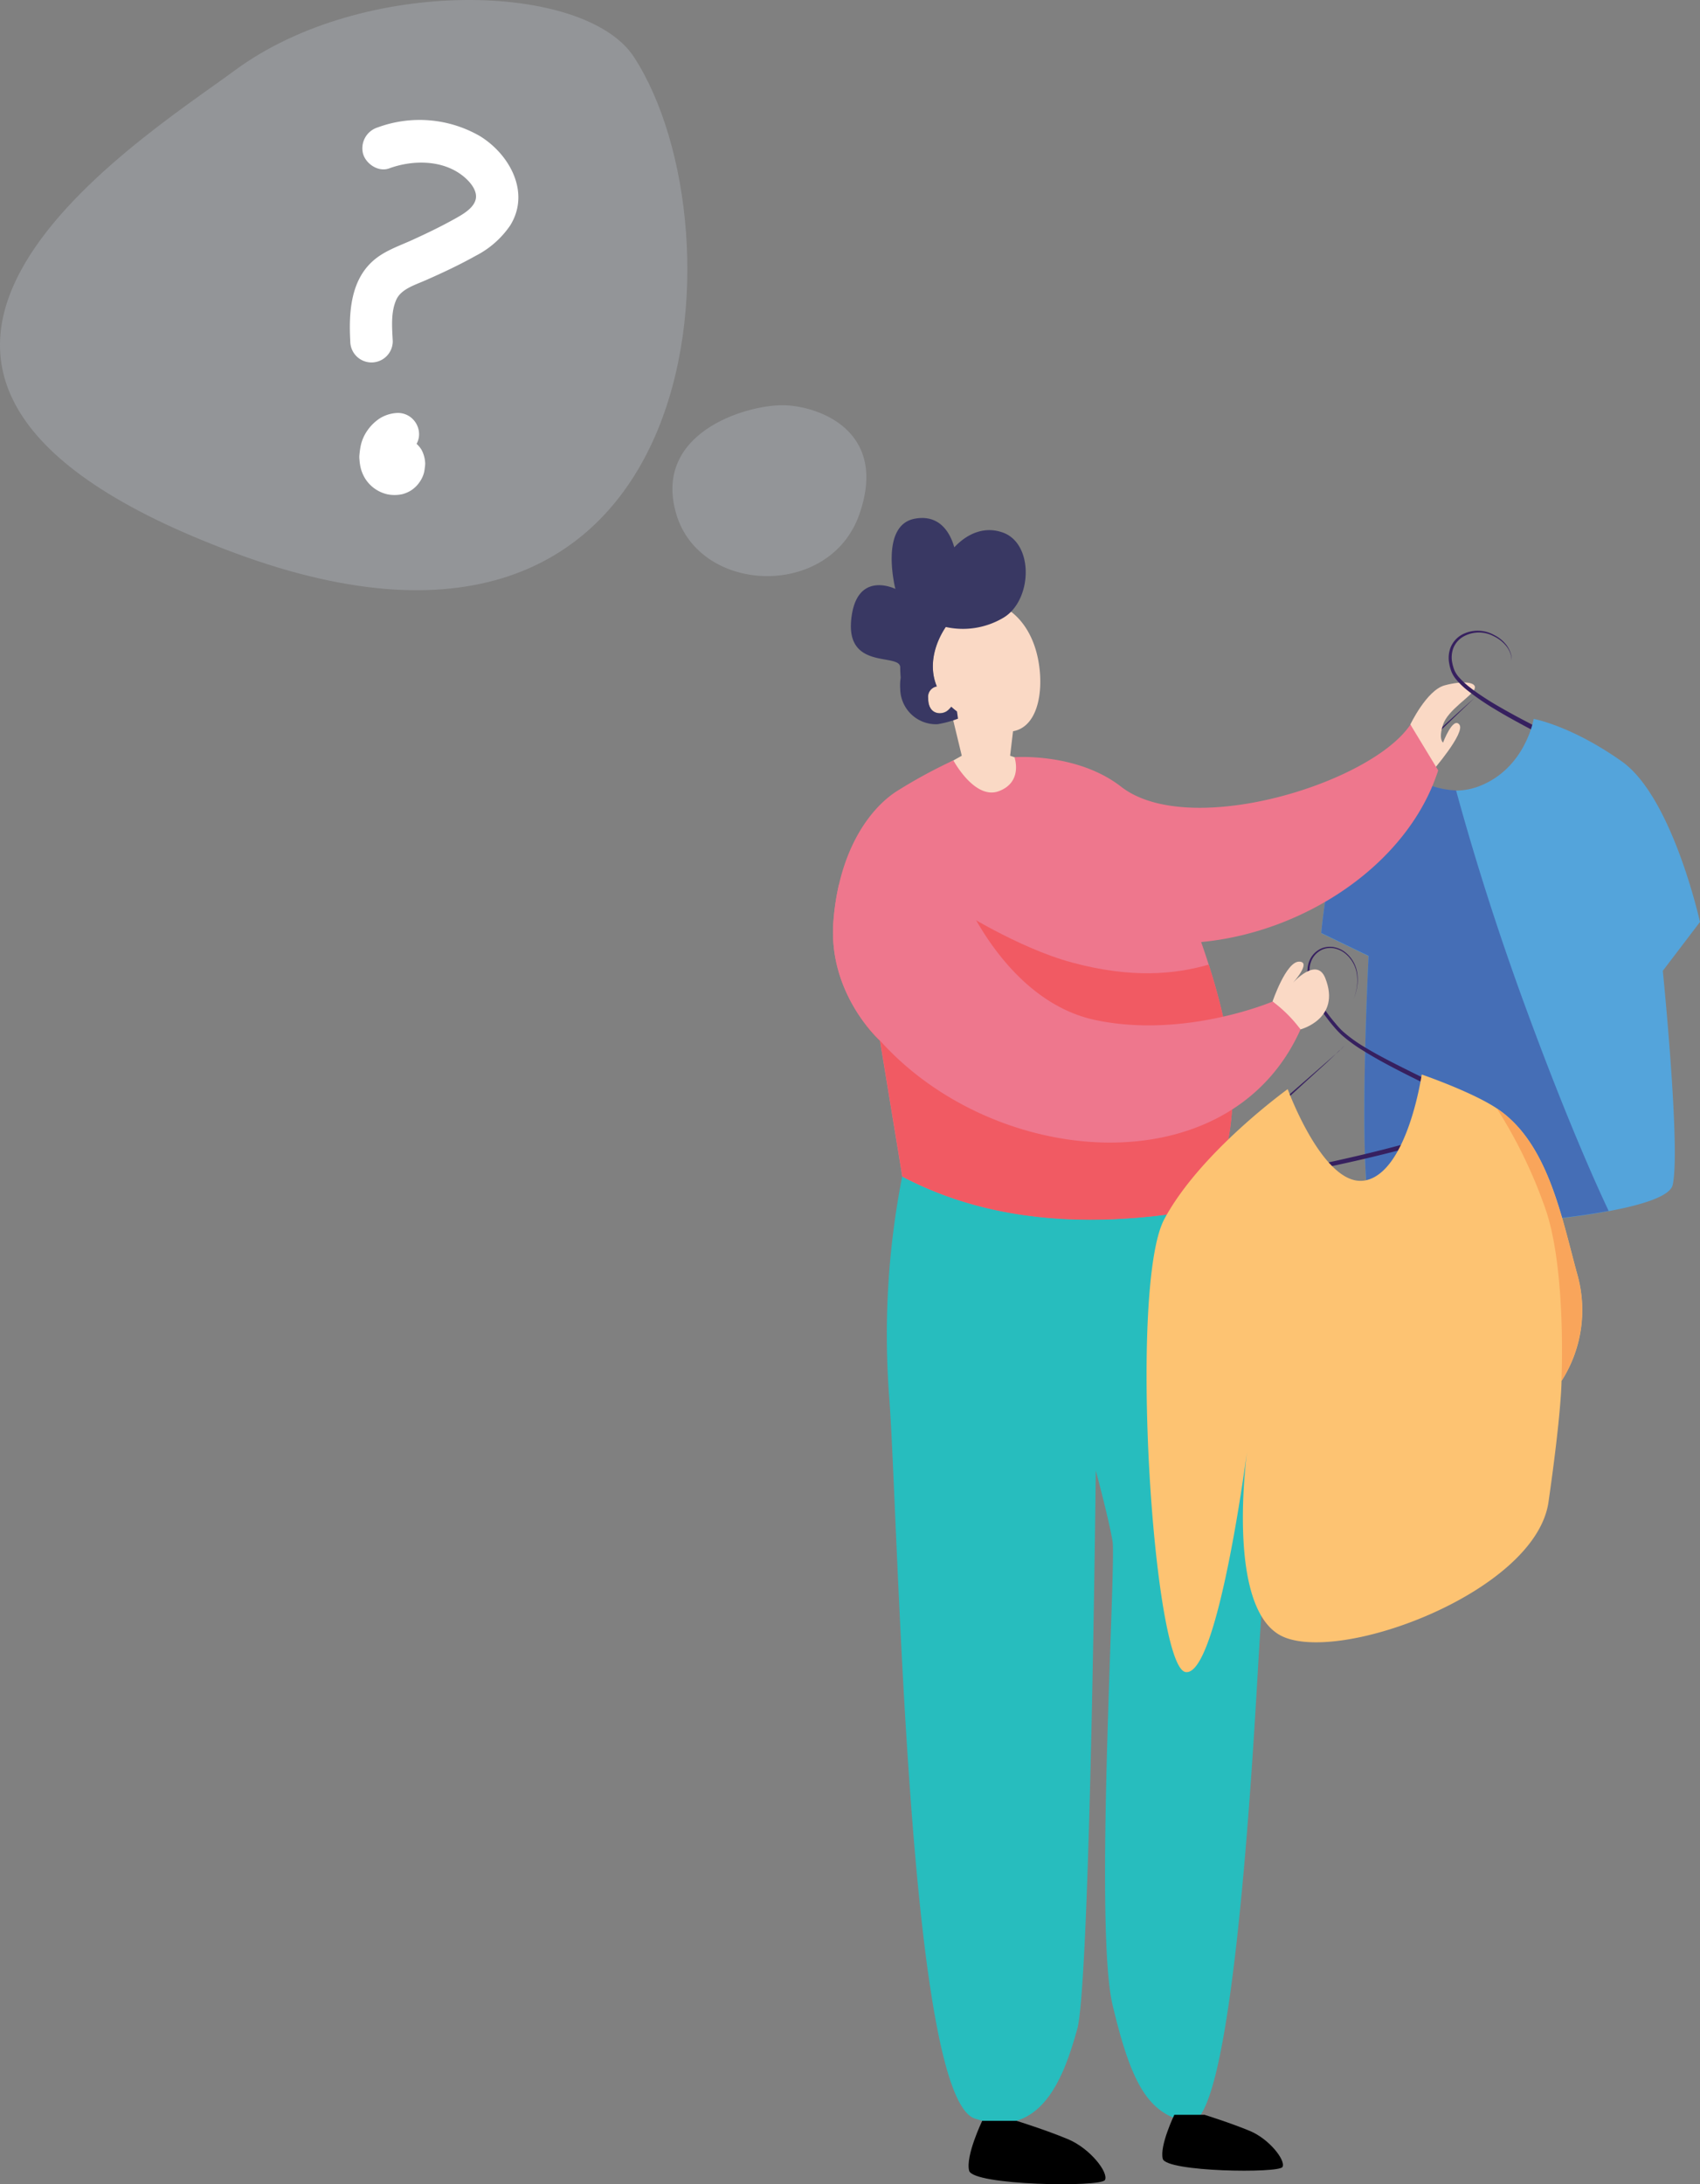 <svg xmlns="http://www.w3.org/2000/svg" width="315.09" height="404.745" viewBox="0 0 315.09 404.745">
  <rect x="0" y="0" width="315.09" height="404.745" fill="#808080" stroke="none"/>
  <g id="Group_1350" data-name="Group 1350" transform="translate(0 -0.001)">
    <g id="Group_1348" data-name="Group 1348" transform="translate(154.392 95.986)">
      <g id="Group_1344" data-name="Group 1344" transform="translate(97.71 33.282)">
        <g id="Group_1343" data-name="Group 1343">
          <path id="Path_4898" data-name="Path 4898" d="M141.318,61.56q-3.591,3.181-7.1,6.447c-2.331,2.184-4.662,4.389-6.909,6.657-1.134,1.134-2.226,2.289-3.318,3.486a43.887,43.887,0,0,0-3.087,3.717,6.821,6.821,0,0,0-.63,1.071,2.535,2.535,0,0,0-.21.672.923.923,0,0,0,.042.462.78.78,0,0,0,.378.4,1.869,1.869,0,0,0,.693.147c.21.021.42.021.63.021.42,0,.819-.021,1.218-.042,1.617-.126,3.192-.378,4.788-.609,6.321-1.05,12.578-2.457,18.773-4.053,1.554-.4,3.087-.819,4.641-1.239,1.533-.441,3.087-.882,4.6-1.365,1.533-.462,3.045-.966,4.557-1.533.756-.273,1.491-.567,2.226-.9a10.266,10.266,0,0,0,1.071-.546c.168-.1.336-.21.5-.336a1,1,0,0,0,.21-.21.274.274,0,0,0,.063-.273c.042.1-.021.189-.084.273a2.232,2.232,0,0,1-.231.189,4.226,4.226,0,0,1-.525.294c-.357.168-.735.315-1.092.462-.735.273-1.512.525-2.268.777-1.533.462-3.066.882-4.6,1.323-3.087.84-6.195,1.575-9.3,2.331-3.108.735-6.216,1.449-9.345,2.121-3.108.672-6.237,1.323-9.387,1.89-1.575.273-3.15.525-4.7.693a11.069,11.069,0,0,1-1.176.084h-.567a2.711,2.711,0,0,1-.483-.063c-.042-.021-.021-.021-.042-.021a.312.312,0,0,1,0-.147,2.5,2.5,0,0,1,.147-.483,6.648,6.648,0,0,1,.567-.987,38.67,38.67,0,0,1,2.961-3.7c1.05-1.2,2.142-2.352,3.255-3.507C132.078,70.4,136.677,65.97,141.318,61.56Z" transform="translate(-120.054 -61.56)" fill="#36205f"/>
        </g>
      </g>
      <path id="Path_4899" data-name="Path 4899" d="M124.48,68.024s3.024-6.363,6.363-7.266,6.174-.651,5.523.735c-.672,1.386-4.914,3.822-5.817,6.531-.9,2.73,0,3.339,0,3.339s1.827-4.851,3.024-3.339-5.145,8.778-5.145,8.778Z" transform="translate(-17.476 -29.744)" fill="#fad9c5"/>
      <g id="Group_1345" data-name="Group 1345" transform="translate(97.008 20.891)">
        <path id="Path_4900" data-name="Path 4900" d="M119.72,90.624a1.79,1.79,0,0,0,.735.168c.252.021.5.021.756.021.5,0,1.008-.042,1.512-.084,1.008-.084,1.995-.21,3-.357,1.995-.273,3.969-.609,5.964-.966,3.948-.735,7.9-1.575,11.822-2.478s7.833-1.89,11.7-2.982c1.932-.546,3.864-1.134,5.775-1.848.483-.168.945-.357,1.428-.567.231-.105.462-.21.714-.336a3.293,3.293,0,0,0,.714-.483.869.869,0,0,0,.189-.252.484.484,0,0,0,.084-.231.688.688,0,0,0-.063-.42l-.042-.063c-.021-.042-.063-.084-.084-.126-.063-.063-.105-.126-.168-.189a3.756,3.756,0,0,0-.651-.525c-.42-.315-.861-.567-1.3-.84-1.764-1.029-3.549-1.932-5.334-2.856s-3.57-1.827-5.355-2.772c-1.785-.924-3.528-1.89-5.271-2.9-.861-.5-1.722-1.029-2.541-1.575-.84-.546-1.659-1.113-2.436-1.722a15.044,15.044,0,0,1-2.163-1.995,5.184,5.184,0,0,1-.777-1.176,7.568,7.568,0,0,1-.42-1.386,4.932,4.932,0,0,1,.189-2.814,4.315,4.315,0,0,1,1.848-2.121,5.84,5.84,0,0,1,5.607-.084,6.777,6.777,0,0,1,2.331,1.806,4.326,4.326,0,0,1,.735,1.281,3.888,3.888,0,0,1,.273,1.47,3.623,3.623,0,0,0-.21-1.491,5.093,5.093,0,0,0-.693-1.344,6.509,6.509,0,0,0-2.331-1.932,6.217,6.217,0,0,0-5.943-.084,4.786,4.786,0,0,0-2.1,2.31,5.43,5.43,0,0,0-.273,3.108,7.7,7.7,0,0,0,.42,1.512,5.688,5.688,0,0,0,.84,1.365,14.307,14.307,0,0,0,2.226,2.142,47.031,47.031,0,0,0,5.019,3.423c1.722,1.05,3.486,2.016,5.271,2.982,1.764.945,3.57,1.869,5.355,2.793s3.57,1.848,5.292,2.835c.42.252.84.5,1.239.777.189.147.378.294.525.42a.368.368,0,0,1,.084.1c.021.021.021.021.021.042v.021s.021.021,0-.021a.134.134,0,0,1,0-.126.073.073,0,0,1,.021-.042l-.042.042a3.188,3.188,0,0,1-.525.357c-.21.1-.42.21-.651.315-.441.189-.9.378-1.365.546-1.869.693-3.78,1.281-5.712,1.848-3.843,1.134-7.728,2.142-11.633,3.129s-7.812,1.89-11.738,2.73c-1.953.42-3.927.819-5.9,1.176-.987.168-1.974.336-2.982.462-.5.063-.987.126-1.491.147-.252.021-.5.021-.756.021A2.093,2.093,0,0,1,119.72,90.624Z" transform="translate(-119.72 -55.659)" fill="#36205f"/>
      </g>
      <path id="Path_4901" data-name="Path 4901" d="M155.993,63.44s-1.512,9.093-10,12.431-15.455-4.242-15.455-4.242-8.778,7.266-10.9,14.552a108.883,108.883,0,0,0-3.024,16.967l8.778,4.242s-2.415,47.269,1.218,49.39,53.631-.294,55.143-6.972c1.512-6.657-1.827-39.688-1.827-39.688l6.888-9.051s-5.082-23.078-14.468-29.735S155.993,63.44,155.993,63.44Z" transform="translate(-26.122 -26.21)" fill="#54a4db"/>
      <path id="Path_4902" data-name="Path 4902" d="M119.644,81.134a19.114,19.114,0,0,1,2.121-4.578l10.374-8.547a15.572,15.572,0,0,0,9.471,3.654c2.31,8.463,6.279,21.986,12.116,38.092,8,22.049,14.048,35.383,16.169,39.835-15.434,2.877-40.738,3.612-43.279,2.121-3.633-2.121-1.218-49.39-1.218-49.39l-8.778-4.242A106.5,106.5,0,0,1,119.644,81.134Z" transform="translate(-26.122 -21.184)" fill="#456eb6"/>
      <path id="Path_4903" data-name="Path 4903" d="M96.9,66.067l-.693,5.859,8.967,3.108L94.488,83.664,82.75,80.913l1.386-7.245,3.108-1.743-2.415-10H93.1Z" transform="translate(-63.375 -27.871)" fill="#fad9c5"/>
      <path id="Path_4904" data-name="Path 4904" d="M102.289,63.7c-1.827-9.135-9.072-12.41-13.46-9.66-3.591,2.247-7.749,8.862-5.313,14.72a1.944,1.944,0,0,0-1.6,2.184c0,3.108,2.415,3.108,3.444,2.415a2.892,2.892,0,0,0,.819-.861,20.714,20.714,0,0,0,8.148,4.3C101.806,79.1,103.675,70.613,102.289,63.7Z" transform="translate(-64.288 -37.582)" fill="#fad9c5"/>
      <path id="Path_4905" data-name="Path 4905" d="M81.115,106.724A152.26,152.26,0,0,0,78.7,147.441c1.722,22.427,3.444,129.711,15.875,133.848,12.41,4.137,16.568-7.938,18.983-16.568S117,161.216,117,161.216s2.415,8.967,3.108,13.1-3.444,71.418,0,85.907,6.552,20.348,14.153,21.734c7.581,1.386,11.381-59.343,12.767-83.492s3.108-35.194,0-52.792-13.1-44.5-13.1-44.5Z" transform="translate(-68.291 15.3)" fill="#27bdbe"/>
      <path id="Path_4906" data-name="Path 4906" d="M95.838,70.576s3.969,7.413,8.463,5.691,2.856-6.279,2.856-6.279,11.57-.9,19.76,5.46c12.6,9.807,46.366-.609,53.631-11.507l5.145,8.484c-5.544,17.3-24.653,30.008-43.93,31.814,8.925,25.577,6.132,36.181,1.176,49.306-21.209,3.906-40.339,2.667-56.571-5.859l-4.137-25.178s-9.66-8.631-8.631-22.07c1.029-13.46,6.909-21.041,11.738-24.149A96.172,96.172,0,0,1,95.838,70.576Z" transform="translate(-73.523 -25.66)" fill="#ee778d"/>
      <path id="Path_4907" data-name="Path 4907" d="M79,104.613l-.021-.021-.231-.231-.021-.021c-.126-.126-.273-.273-.441-.462h0c-.231-.252-.525-.567-.84-.924l-.021-.021c-.231-.252-.462-.546-.714-.882-.021-.042-.063-.063-.084-.1-.084-.105-.147-.189-.231-.294L93.22,80.17s11.339,7.287,21.4,10c11.087,3,19.109,2.2,25.388.4,7.2,22.595,4.473,32.758-.21,45.148h0c-2.646.483-5.271.9-7.854,1.218-.651.084-1.281.147-1.932.231-1.281.147-2.562.252-3.822.357l-1.89.126c-1.26.084-2.5.126-3.738.168-13.628.336-26.165-2.079-37.336-7.959l-4.137-25.178-.021-.021C79.025,104.634,79,104.634,79,104.613Z" transform="translate(-70.36 -7.809)" fill="#f15a63"/>
      <path id="Path_4908" data-name="Path 4908" d="M88.028,187.14s-3.129,6.489-2.436,9.261c.693,2.751,24.485,3.108,25.178,1.722s-2.751-5.859-6.909-7.581c-4.137-1.722-9.492-3.381-9.492-3.381H88.028Z" transform="translate(-60.359 109.848)"/>
      <path id="Path_4909" data-name="Path 4909" d="M104.818,186.62s-2.751,5.712-2.142,8.148,21.587,2.73,22.2,1.512-2.436-5.166-6.069-6.678c-3.654-1.512-8.379-2.982-8.379-2.982h-5.607Z" transform="translate(-41.555 109.276)"/>
      <g id="Group_1347" data-name="Group 1347" transform="translate(70.307 79.452)">
        <g id="Group_1346" data-name="Group 1346">
          <path id="Path_4910" data-name="Path 4910" d="M131.417,101.907a7.548,7.548,0,0,1-.8.84c-.273.273-.567.525-.861.777l-1.743,1.533-3.507,3.066c-2.331,2.037-4.683,4.074-6.993,6.153s-4.578,4.2-6.741,6.426a31.5,31.5,0,0,0-3.066,3.57,4.525,4.525,0,0,0-.588,1.092,1.557,1.557,0,0,0-.105.735.94.94,0,0,0,.252.42,1.128,1.128,0,0,0,.336.21,3.881,3.881,0,0,0,1.239.273,11.4,11.4,0,0,0,1.2.042,43.487,43.487,0,0,0,4.683-.336c1.554-.168,3.087-.4,4.62-.651,3.066-.5,6.111-1.092,9.156-1.722,6.069-1.281,12.116-2.73,18.1-4.431,1.491-.441,2.982-.9,4.452-1.386a44.805,44.805,0,0,0,4.389-1.68q.535-.252,1.071-.567a2.893,2.893,0,0,0,.525-.4,1.827,1.827,0,0,0,.252-.294.777.777,0,0,0,.105-.231.488.488,0,0,0,.021-.294,1.467,1.467,0,0,0-.294-.735,3.342,3.342,0,0,0-.42-.5,8.058,8.058,0,0,0-.945-.777,37.951,37.951,0,0,0-4.053-2.394c-2.772-1.449-5.565-2.772-8.337-4.158s-5.544-2.772-8.169-4.368a26.223,26.223,0,0,1-3.738-2.667,9.637,9.637,0,0,1-.819-.777c-.252-.273-.525-.567-.756-.861-.5-.588-.987-1.176-1.449-1.806a21.476,21.476,0,0,1-2.373-3.927,13.061,13.061,0,0,1-.777-2.142,7.392,7.392,0,0,1-.252-2.247,4.386,4.386,0,0,1,.63-2.121,4.007,4.007,0,0,1,1.659-1.47,3.8,3.8,0,0,1,2.2-.273,4.694,4.694,0,0,1,2.058.924,6.029,6.029,0,0,1,2.226,3.906,8.825,8.825,0,0,1-.609,4.536,8.917,8.917,0,0,0,.693-4.557,6.036,6.036,0,0,0-2.2-4.032,4.9,4.9,0,0,0-2.142-.987,4.108,4.108,0,0,0-2.352.252A4.274,4.274,0,0,0,125.39,85.4a4.83,4.83,0,0,0-.735,2.268,8.188,8.188,0,0,0,.189,2.373,14.052,14.052,0,0,0,.735,2.247,22.175,22.175,0,0,0,2.352,4.053c.462.63.945,1.26,1.449,1.848.252.294.5.588.777.882s.546.567.84.84a28.132,28.132,0,0,0,3.78,2.772c5.292,3.318,11,5.817,16.463,8.694a34.966,34.966,0,0,1,3.948,2.352c.294.231.588.462.84.693a2.5,2.5,0,0,1,.315.378.741.741,0,0,1,.147.336h0l-.021.021a.356.356,0,0,1-.126.126,1.963,1.963,0,0,1-.4.294c-.315.189-.651.357-.987.525a42.2,42.2,0,0,1-4.3,1.617c-1.47.483-2.94.924-4.431,1.365-5.943,1.722-11.969,3.192-18.017,4.494-3.024.651-6.069,1.26-9.114,1.764-1.533.252-3.045.483-4.578.693a42.468,42.468,0,0,1-4.6.4c-.378,0-.756,0-1.134-.021a3.2,3.2,0,0,1-1.029-.21.457.457,0,0,1-.231-.168.768.768,0,0,1,.063-.4,5.324,5.324,0,0,1,.5-.966,27.458,27.458,0,0,1,2.961-3.528c2.121-2.247,4.389-4.368,6.636-6.489,2.268-2.121,4.557-4.2,6.846-6.3l3.444-3.129,1.7-1.6c.273-.273.567-.546.84-.819A3.671,3.671,0,0,0,131.417,101.907Z" transform="translate(-107.005 -83.547)" fill="#36205f"/>
        </g>
      </g>
      <path id="Path_4911" data-name="Path 4911" d="M112.32,92.252s2.5-7.392,4.914-7.392-1.134,3.927-1.134,3.927,4.368-4.914,5.985-.9c3.024,7.581-4.6,9.534-4.6,9.534Z" transform="translate(-30.851 -2.65)" fill="#fad9c5"/>
      <path id="Path_4912" data-name="Path 4912" d="M160.179,104.9a25.092,25.092,0,0,0-5.166-5.166s-16.211,6.909-32.779,3.444c-16.568-3.444-24.485-23.12-24.485-23.12L74.629,78.06A45.341,45.341,0,0,0,73.6,84.885c-1.029,13.46,8.631,22.07,8.631,22.07C103.587,130.789,147.055,134.232,160.179,104.9Z" transform="translate(-73.523 -10.13)" fill="#ee778d"/>
      <path id="Path_4913" data-name="Path 4913" d="M75.16,64.608c.9-9.387,8.19-5.754,8.19-5.754s-3.024-11.822,3.633-13.019c4.893-.882,6.678,3.129,7.287,5.313,2.583-2.751,5.775-3.885,8.967-2.751,5.271,1.848,5.523,10.646,1.533,14.7a6.925,6.925,0,0,1-1.533,1.176A14.681,14.681,0,0,1,92.694,65.91c-2.037,3.045-3.255,7.2-1.659,11.024a1.944,1.944,0,0,0-1.6,2.184c0,3.108,2.415,3.108,3.444,2.415a2.892,2.892,0,0,0,.819-.861c.336.294.693.609,1.071.882l.189,1.344a19.906,19.906,0,0,1-3.8,1.029,6.643,6.643,0,0,1-6.909-6.552,9.313,9.313,0,0,1,.084-2.058c-.042-.63-.084-1.281-.084-1.911C84.253,70.656,74.257,73.995,75.16,64.608Z" transform="translate(-71.787 -45.711)" fill="#393863"/>
      <path id="Path_4914" data-name="Path 4914" d="M152.2,94.82s-2.583,17.849-10.311,19.592c-7.728,1.764-14.531-16.883-14.531-16.883s-16.211,11.654-22.868,24.086-2.121,83.009,3.948,83.933c6.069.9,11.507-41.809,11.507-41.809s-4.242,28.79,5.754,34.837,47.563-7.581,50-24.548,2.415-22.427,2.415-22.427a24.3,24.3,0,0,0,3.024-19.382c-3.024-10.9-5.46-24.842-15.14-31.2C161.254,97.928,152.2,94.82,152.2,94.82Z" transform="translate(-43.079 8.305)" fill="#fdc372"/>
      <path id="Path_4915" data-name="Path 4915" d="M141.36,117.118a88.958,88.958,0,0,0-9.24-19.3c9.576,6.4,11.99,20.264,14.993,31.1a24.4,24.4,0,0,1-3.024,19.382S145.013,128.626,141.36,117.118Z" transform="translate(-9.073 11.605)" fill="#f9a55b"/>
    </g>
    <path id="Path_4916" data-name="Path 4916" d="M43.531,13.039c-18,13.271-88.238,56.718,0,89.435s94.811-59.847,73.979-91.892C108.46-3.34,67.344-4.516,43.531,13.039Z" transform="translate(0 0)" fill="#939598"/>
    <path id="Path_4917" data-name="Path 4917" d="M79.781,35.76c-7.056-.021-24.107,5.229-19.718,20.159s28.5,15.749,33.955,0C99.5,40.17,85.955,35.781,79.781,35.76Z" transform="translate(65.28 39.331)" fill="#939598"/>
    <g id="Group_1349" data-name="Group 1349" transform="translate(64.852 22.235)">
      <path id="Path_4918" data-name="Path 4918" d="M54.983,13.573a22.407,22.407,0,0,0-18.92-1.617,4.055,4.055,0,0,0-2.751,4.851c.525,1.911,2.835,3.486,4.851,2.751C42.593,17.94,48.2,17.94,52,21.09c1.218,1.008,2.562,2.625,2.2,4.2-.4,1.68-2.436,2.814-3.948,3.654-2.52,1.407-5.145,2.667-7.77,3.864s-5.439,2.1-7.56,4.116c-3.969,3.738-4.242,9.6-3.969,14.657a3.937,3.937,0,1,0,7.875,0c-.126-2.52-.378-5.25.609-7.581.861-2.058,3.4-2.793,5.5-3.717,3.15-1.386,6.279-2.856,9.282-4.536a17.192,17.192,0,0,0,6.384-5.628C64.39,24.009,60.485,16.954,54.983,13.573Z" transform="translate(-30.884 -10.589)" fill="#fff"/>
      <path id="Path_4919" data-name="Path 4919" d="M42.33,42.177a3.709,3.709,0,0,0,.462-1.785A4,4,0,0,0,41.637,37.6a3.871,3.871,0,0,0-2.793-1.155,6.746,6.746,0,0,0-3.339,1.008,8.486,8.486,0,0,0-2.436,2.457,7.746,7.746,0,0,0-1.05,2.415,13.4,13.4,0,0,0-.273,1.806,3.718,3.718,0,0,0,0,.966A8.761,8.761,0,0,0,32.04,46.9a7.252,7.252,0,0,0,.756,1.7,6.58,6.58,0,0,0,4.116,2.919,6.708,6.708,0,0,0,2.667,0,2.537,2.537,0,0,0,.378-.1,6.088,6.088,0,0,0,1.2-.525A5.624,5.624,0,0,0,43,49.086a5.3,5.3,0,0,0,.693-1.533,5.668,5.668,0,0,0,.147-.861,5.975,5.975,0,0,0,.084-.861,5.731,5.731,0,0,0-.672-2.541A4.66,4.66,0,0,0,42.33,42.177Z" transform="translate(-29.969 17.84)" fill="#fff"/>
    </g>
  </g>
</svg>
